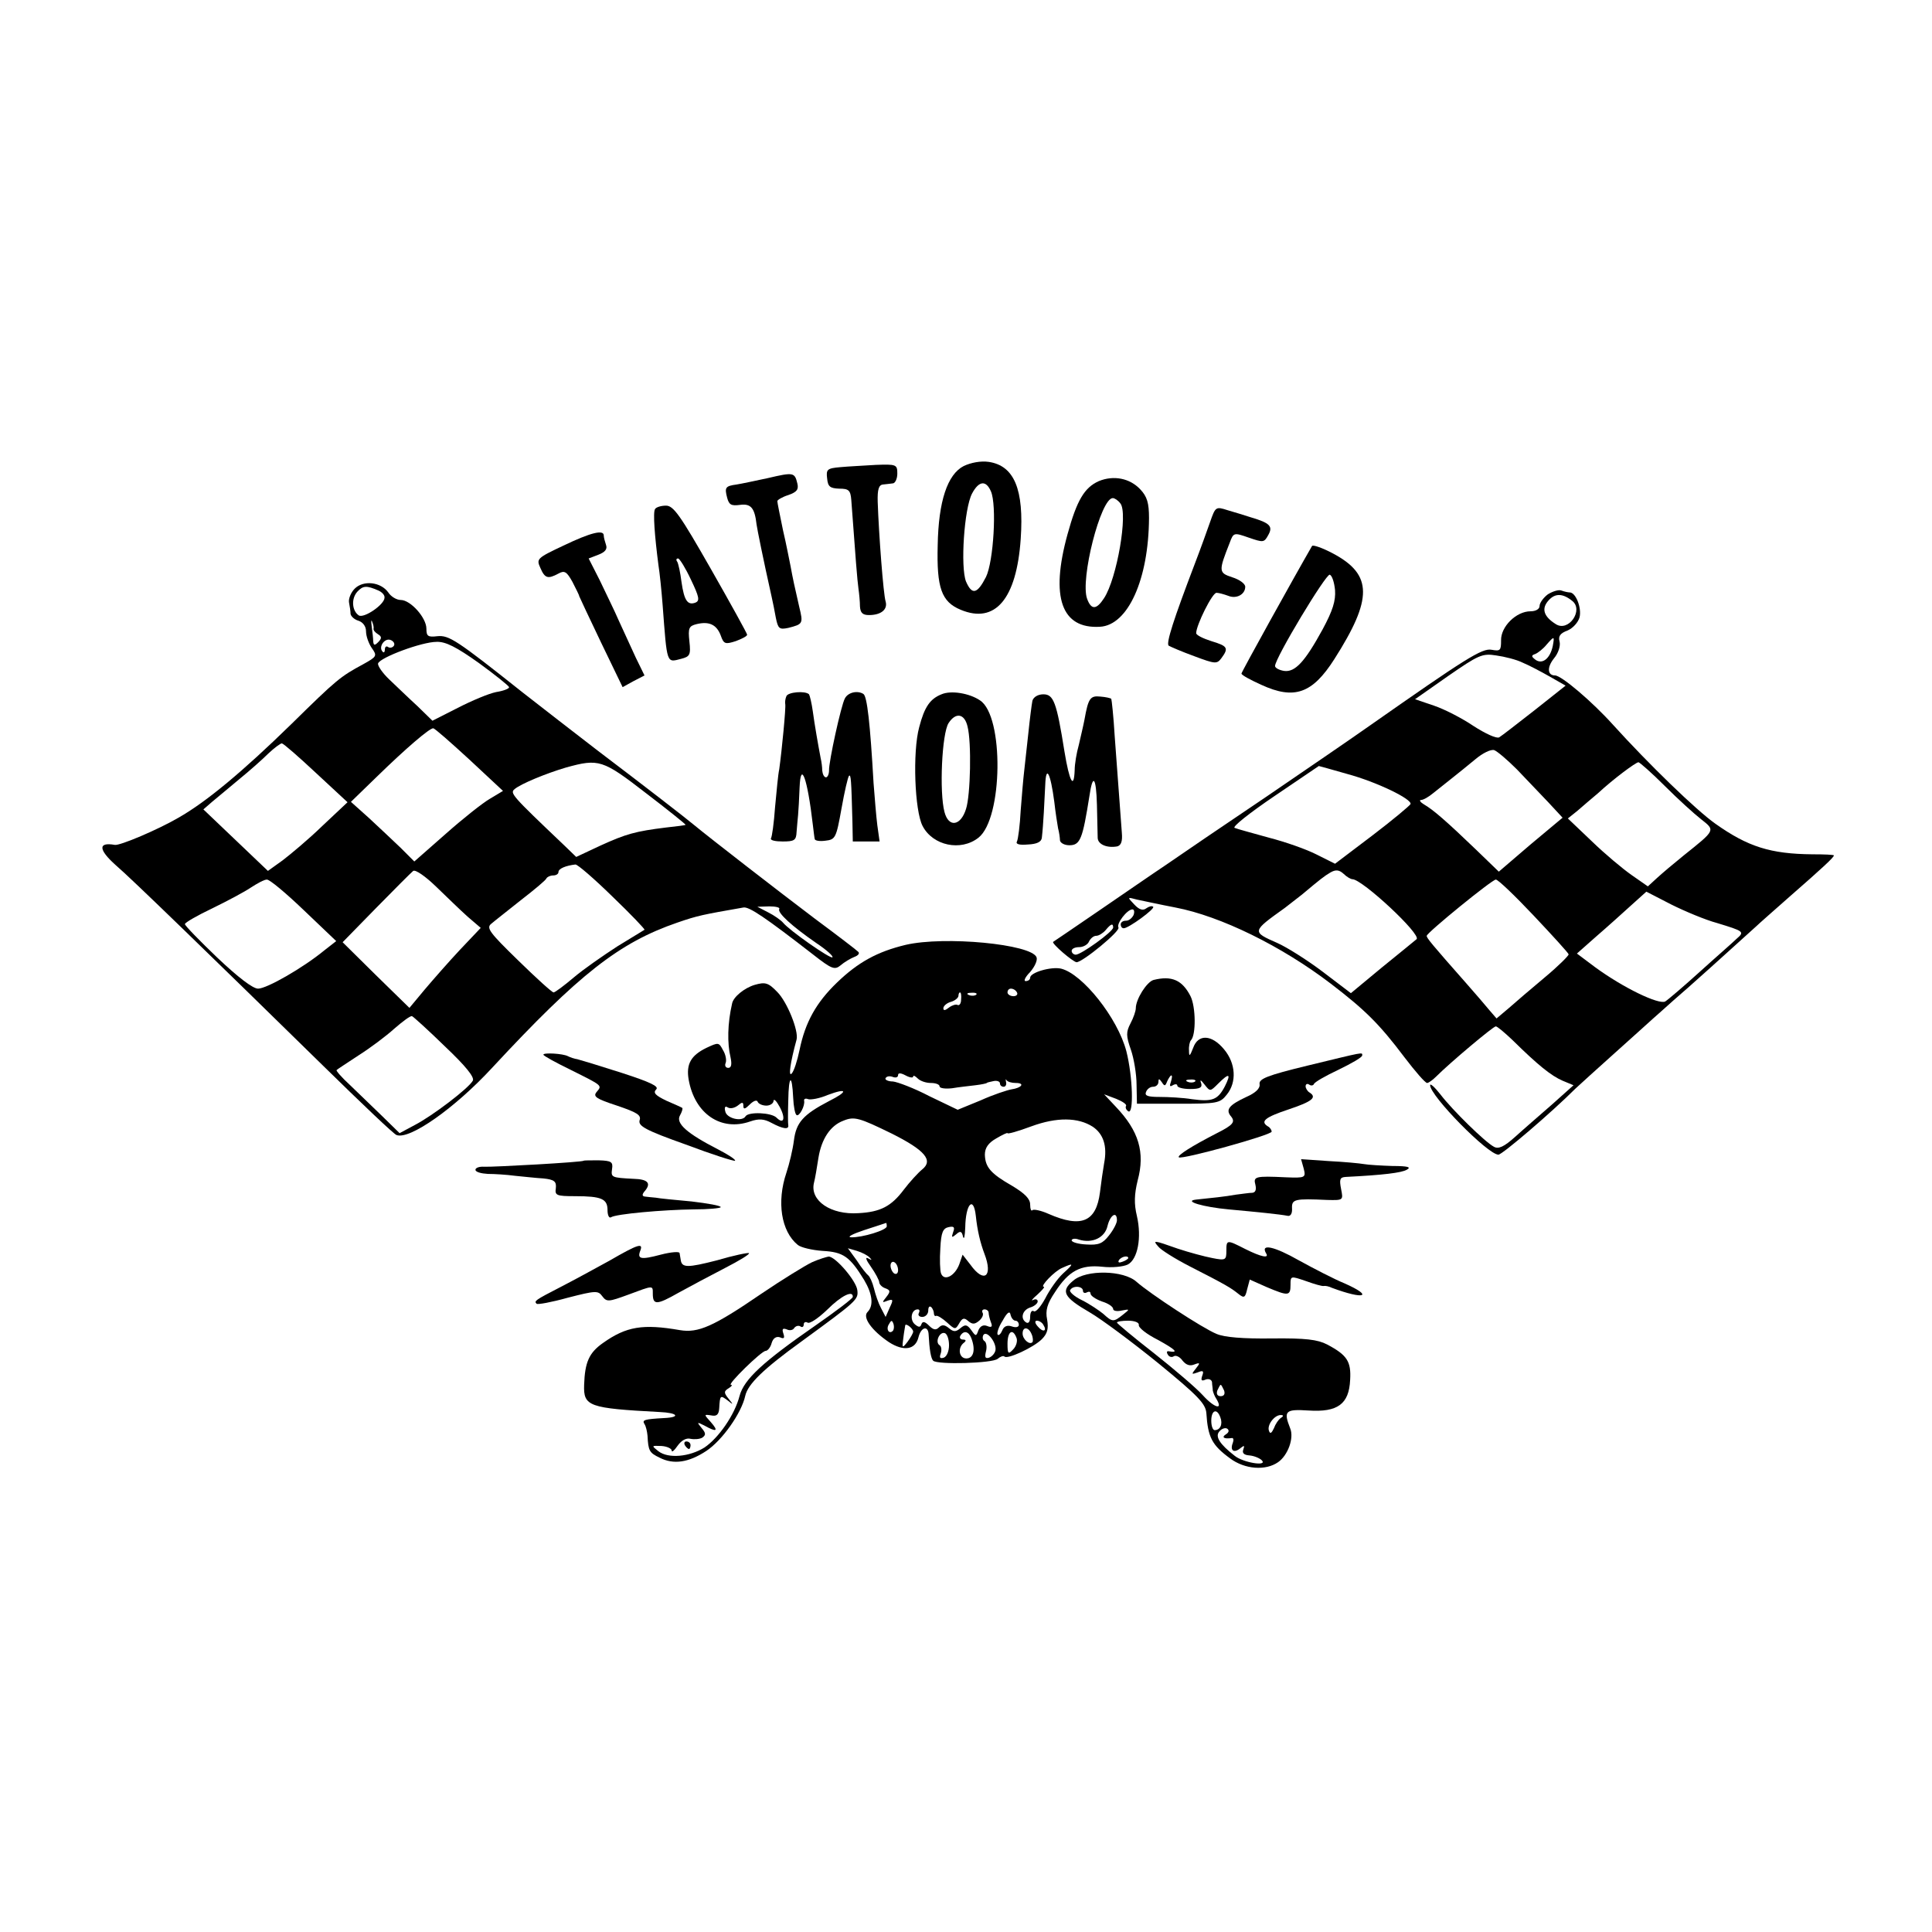 <?xml version="1.0" standalone="no"?>
<!DOCTYPE svg PUBLIC "-//W3C//DTD SVG 20010904//EN"
 "http://www.w3.org/TR/2001/REC-SVG-20010904/DTD/svg10.dtd">
<svg version="1.0" xmlns="http://www.w3.org/2000/svg"
 width="512pt" height="512pt" viewBox="0 0 512 512"
 preserveAspectRatio="xMidYMid meet">
<g transform="translate(0,512) scale(0.1,-0.1)"
fill="#000000" stroke="none">
<path d="M2554 3885 c-43 -22 -67 -93 -69 -210 -3 -113 10 -150 61 -171 91
-38 148 28 159 188 9 131 -17 194 -85 204 -21 3 -47 -2 -66 -11z m72 -67 c16
-36 7 -186 -13 -227 -23 -45 -37 -49 -53 -12 -15 38 -5 193 16 233 18 34 37
36 50 6z"/>
<path d="M2227 3882 c-35 -3 -38 -6 -35 -30 2 -22 8 -26 32 -27 25 0 30 -4 32
-30 11 -151 16 -214 19 -235 2 -14 4 -35 4 -47 1 -17 7 -23 24 -23 32 0 50 15
44 36 -6 19 -18 177 -21 264 -1 33 3 45 14 46 8 1 20 2 26 3 6 0 12 12 12 26
0 24 -3 25 -57 23 -31 -2 -73 -4 -94 -6z"/>
<path d="M2035 3853 c-33 -7 -70 -15 -83 -17 -30 -4 -32 -8 -25 -35 5 -19 11
-22 34 -19 29 4 39 -8 44 -52 2 -14 17 -89 40 -192 3 -13 8 -38 11 -55 6 -29
9 -32 33 -27 39 10 40 11 29 56 -12 52 -17 75 -23 108 -3 14 -11 57 -20 95 -8
39 -15 73 -15 77 0 3 13 11 29 16 23 8 28 15 24 31 -7 29 -10 30 -78 14z"/>
<path d="M2912 3845 c-38 -17 -58 -50 -83 -141 -46 -167 -16 -251 86 -245 74
4 129 125 130 288 0 40 -5 57 -23 76 -28 30 -71 38 -110 22z m57 -59 c21 -25
-9 -199 -43 -251 -20 -31 -34 -32 -45 -2 -19 51 36 267 68 267 5 0 14 -6 20
-14z"/>
<path d="M1736 3771 c-6 -8 -1 -72 9 -149 3 -18 8 -66 11 -105 12 -159 10
-153 49 -143 23 6 26 10 22 46 -4 36 -1 41 19 46 33 8 53 -1 64 -30 8 -23 12
-24 40 -15 16 6 30 13 30 17 0 3 -43 81 -96 174 -81 142 -99 168 -119 168 -13
0 -26 -4 -29 -9z m95 -187 c22 -46 24 -56 12 -61 -21 -8 -30 6 -37 55 -3 24
-8 47 -11 53 -4 5 -3 9 2 9 4 0 20 -26 34 -56z"/>
<path d="M3207 3737 c-8 -23 -26 -73 -41 -112 -56 -147 -76 -209 -69 -216 5
-3 35 -16 68 -28 56 -21 60 -21 72 -5 20 27 16 32 -27 45 -22 7 -40 16 -40 21
0 21 43 108 54 107 6 0 20 -4 31 -8 22 -9 45 4 45 24 0 8 -15 19 -34 25 -37
12 -37 16 -7 92 10 27 11 27 51 13 38 -13 40 -13 51 7 13 23 5 32 -46 47 -16
5 -44 14 -62 19 -31 10 -32 9 -46 -31z"/>
<path d="M1493 3674 c-70 -33 -72 -35 -61 -59 12 -28 20 -30 48 -15 16 9 22 5
37 -22 9 -18 18 -35 18 -38 1 -3 27 -58 58 -123 l57 -118 29 16 29 15 -23 47
c-12 27 -33 71 -45 98 -12 28 -36 76 -51 108 l-29 57 26 10 c18 7 24 15 20 26
-3 9 -6 20 -6 25 0 16 -34 8 -107 -27z"/>
<path d="M3477 3673 c-48 -83 -187 -334 -187 -338 0 -4 24 -17 53 -30 87 -40
135 -23 193 68 102 160 102 224 -3 280 -28 15 -54 24 -56 20z m61 -117 c2 -28
-6 -54 -33 -104 -47 -86 -73 -114 -102 -110 -13 2 -24 8 -24 13 0 21 135 245
145 242 6 -2 12 -20 14 -41z"/>
<path d="M940 3560 c-10 -10 -17 -27 -15 -37 2 -10 4 -23 4 -30 1 -6 10 -15
21 -18 12 -4 20 -15 20 -28 0 -13 7 -32 15 -44 15 -21 14 -23 -22 -43 -61 -33
-70 -40 -191 -159 -128 -125 -225 -206 -299 -248 -53 -31 -156 -75 -169 -72
-45 8 -43 -13 3 -54 40 -34 254 -242 550 -532 101 -99 188 -182 194 -183 35
-13 155 72 253 178 231 249 337 332 491 385 55 19 67 21 175 40 15 3 59 -27
184 -124 51 -40 58 -42 74 -29 9 8 26 18 36 22 11 4 15 10 10 14 -5 5 -56 44
-114 87 -94 71 -280 215 -321 249 -24 20 -130 102 -254 196 -60 46 -150 116
-200 155 -175 139 -195 152 -226 149 -25 -3 -29 0 -29 20 0 29 -42 76 -68 76
-11 0 -26 9 -33 20 -20 28 -66 33 -89 10z m63 -5 c9 -4 17 -12 16 -19 0 -18
-54 -55 -68 -47 -18 12 -21 44 -4 63 15 16 24 17 56 3z m-13 -101 c-1 -4 4
-10 12 -15 10 -6 10 -11 0 -21 -9 -9 -12 -9 -13 3 0 7 -2 25 -4 39 -2 14 -1
19 1 13 3 -7 5 -15 4 -19z m54 -45 c-3 -5 -10 -7 -15 -4 -5 4 -9 1 -9 -6 0 -7
-3 -10 -6 -6 -12 12 5 37 21 31 8 -3 12 -10 9 -15z m225 -46 c44 -32 80 -61
80 -64 1 -4 -15 -10 -34 -13 -20 -4 -65 -23 -102 -42 l-67 -34 -40 39 c-23 21
-56 53 -74 70 -18 17 -32 37 -30 43 6 16 116 57 155 57 24 1 53 -14 112 -56z
m-25 -256 l89 -83 -35 -21 c-19 -11 -72 -53 -117 -93 l-83 -73 -36 36 c-20 19
-58 55 -84 79 l-48 43 68 66 c79 77 140 129 150 129 4 0 47 -38 96 -83z m-406
-36 l83 -77 -67 -63 c-36 -35 -84 -75 -105 -91 l-39 -28 -86 82 -85 81 23 20
c13 11 46 38 72 60 27 22 61 52 77 68 16 15 32 27 36 27 5 -1 45 -36 91 -79z
m874 -53 c59 -45 106 -83 105 -84 -1 -1 -24 -4 -52 -7 -81 -10 -106 -17 -174
-48 l-64 -30 -31 30 c-142 135 -145 139 -132 150 17 14 82 41 136 57 87 24 97
21 212 -68z m-89 -274 c49 -47 87 -87 85 -88 -2 -1 -34 -21 -72 -44 -37 -24
-89 -60 -115 -82 -26 -22 -50 -40 -54 -40 -4 0 -46 38 -94 85 -76 74 -85 86
-71 97 8 7 44 35 79 63 35 27 66 53 67 57 2 4 10 8 18 8 8 0 14 4 14 9 0 9 19
17 45 20 6 0 50 -38 98 -85z m-384 -53 l35 -30 -55 -58 c-30 -32 -72 -80 -94
-106 l-40 -48 -89 87 -88 87 88 90 c49 50 94 95 99 99 6 4 32 -14 60 -41 28
-27 65 -63 84 -80z m-434 17 l86 -82 -32 -25 c-56 -46 -152 -101 -175 -101
-14 0 -53 30 -108 82 -47 45 -86 85 -86 89 0 4 33 23 73 42 39 19 86 44 102
55 17 11 35 21 42 21 7 1 51 -36 98 -81z m1260 3 c-5 -10 33 -45 98 -90 27
-18 46 -35 43 -38 -5 -5 -114 71 -131 92 -5 6 -23 19 -39 27 l-29 15 32 1 c17
0 29 -3 26 -7z m-886 -364 c56 -53 79 -82 74 -91 -12 -21 -107 -93 -153 -117
l-41 -22 -47 46 c-26 25 -64 62 -85 82 -22 20 -37 38 -35 39 1 2 28 19 58 39
30 19 73 51 95 71 22 19 43 35 47 33 3 -1 43 -37 87 -80z"/>
<path d="M4102 3545 c-12 -9 -22 -23 -22 -31 0 -8 -10 -14 -24 -14 -38 0 -79
-41 -78 -77 0 -27 -2 -29 -25 -25 -25 5 -69 -23 -323 -201 -41 -29 -165 -114
-275 -189 -110 -74 -229 -155 -265 -180 -36 -24 -117 -80 -180 -123 -63 -43
-117 -80 -119 -81 -5 -4 52 -53 62 -54 16 0 117 83 111 92 -6 10 23 48 37 48
5 0 6 -7 3 -15 -4 -8 -12 -15 -20 -15 -8 0 -14 -4 -14 -10 0 -5 3 -10 8 -10
13 0 84 52 78 57 -3 3 -11 1 -18 -4 -9 -7 -19 -4 -32 10 -19 20 -19 20 7 13
15 -3 60 -13 102 -21 120 -23 281 -102 412 -202 90 -69 128 -106 195 -195 29
-38 55 -68 60 -68 4 0 15 8 25 18 35 35 150 132 157 132 4 0 24 -17 45 -37 67
-66 102 -94 132 -107 l29 -12 -57 -51 c-32 -28 -76 -66 -98 -86 -29 -26 -44
-33 -56 -26 -23 12 -110 97 -142 139 -15 19 -27 30 -27 24 0 -28 153 -184 181
-184 10 0 141 112 204 175 12 11 59 54 105 95 46 41 91 82 100 90 9 8 34 30
55 49 32 27 153 136 219 196 6 6 47 42 90 80 87 76 116 103 116 108 0 2 -26 3
-57 3 -111 1 -171 20 -257 81 -51 36 -176 157 -272 263 -54 60 -136 130 -153
130 -20 0 -22 21 -3 45 12 14 18 34 15 45 -4 14 2 22 21 29 14 6 28 21 32 35
6 25 -10 66 -26 66 -4 0 -14 2 -22 5 -7 3 -23 -2 -36 -10z m64 -17 c32 -24 -9
-84 -43 -62 -32 20 -39 41 -19 63 17 19 37 19 62 -1z m-51 -120 c-7 -33 -27
-49 -45 -37 -12 9 -13 12 -1 16 7 3 21 14 29 24 21 24 22 24 17 -3z m-80 -44
c17 -7 49 -24 72 -37 l42 -24 -82 -65 c-45 -35 -87 -68 -94 -72 -7 -4 -37 10
-68 30 -31 21 -78 45 -105 54 l-50 17 87 61 c81 56 91 61 128 55 22 -3 54 -11
70 -19z m-15 -283 c25 -26 62 -65 83 -87 l38 -41 -85 -71 -84 -72 -60 58 c-79
76 -115 107 -138 120 -10 6 -14 12 -8 12 6 0 20 8 32 18 11 9 34 27 49 39 15
12 44 35 63 51 19 16 41 27 50 24 8 -3 35 -26 60 -51z m392 -44 c34 -34 78
-74 96 -88 38 -30 39 -28 -46 -96 -26 -21 -58 -48 -71 -60 l-24 -22 -43 30
c-23 16 -71 56 -106 90 l-63 60 25 20 c14 12 38 33 55 47 41 38 99 81 107 82
3 0 35 -28 70 -63z m-842 32 c78 -21 173 -67 168 -80 -2 -4 -47 -42 -101 -83
l-99 -75 -48 24 c-27 14 -84 34 -127 45 -43 12 -84 23 -91 26 -8 2 40 40 105
84 65 44 118 80 118 80 0 0 34 -9 75 -21z m14 -279 c26 0 184 -147 170 -159
-5 -4 -46 -38 -92 -75 l-82 -68 -75 57 c-41 31 -95 65 -120 76 -68 30 -68 30
20 93 14 11 35 27 45 35 49 41 59 49 76 59 14 8 23 7 35 -4 8 -8 19 -14 23
-14z m480 -96 c50 -53 92 -99 93 -103 1 -3 -27 -31 -63 -61 -36 -30 -79 -67
-96 -82 l-32 -27 -19 22 c-10 12 -38 45 -62 72 -90 102 -105 120 -104 125 0 8
173 149 183 149 5 1 50 -42 100 -95z m486 -20 c72 -22 74 -23 52 -42 -10 -10
-54 -48 -97 -87 -42 -38 -84 -74 -92 -79 -17 -9 -111 36 -186 91 l-48 36 52
46 c29 25 70 62 92 82 l40 36 66 -34 c36 -18 91 -41 121 -49z m-1600 -12 c0
-11 -85 -72 -99 -72 -6 0 -11 5 -11 10 0 6 9 10 20 10 11 0 23 7 26 15 4 8 12
15 19 15 7 0 18 7 25 15 14 17 20 19 20 7z"/>
<path d="M2084 3275 c-3 -7 -4 -16 -3 -21 2 -9 -9 -123 -16 -173 -3 -13 -7
-58 -11 -100 -3 -42 -8 -79 -11 -83 -2 -5 12 -8 31 -8 31 0 36 3 37 25 1 14 3
34 4 45 1 11 3 44 4 73 3 74 21 23 35 -98 2 -16 4 -34 5 -38 0 -5 13 -7 28 -5
27 3 29 7 43 85 8 45 17 84 20 87 5 4 6 -8 9 -121 l1 -53 35 0 36 0 -6 43 c-3
23 -7 74 -10 112 -9 158 -17 230 -27 236 -16 10 -41 4 -49 -12 -10 -18 -43
-169 -42 -191 0 -10 -4 -18 -8 -18 -5 0 -9 8 -10 18 0 9 -2 24 -4 32 -7 37
-16 88 -21 125 -3 22 -8 42 -10 45 -10 10 -56 6 -60 -5z"/>
<path d="M2495 3280 c-30 -12 -45 -33 -59 -87 -18 -66 -12 -222 9 -262 27 -52
101 -68 148 -31 65 51 68 323 4 364 -28 19 -77 27 -102 16z m69 -85 c11 -42 8
-183 -4 -219 -14 -45 -46 -50 -57 -8 -14 52 -7 209 11 236 19 29 42 25 50 -9z"/>
<path d="M2736 3263 c-2 -10 -7 -49 -11 -88 -4 -38 -9 -83 -11 -100 -2 -16 -6
-63 -9 -102 -2 -40 -7 -78 -10 -83 -4 -7 6 -10 29 -8 24 1 36 7 37 18 4 34 7
98 9 140 2 55 14 31 24 -45 3 -27 8 -59 10 -70 3 -11 5 -26 5 -32 1 -7 12 -13
25 -13 29 0 35 17 53 130 9 62 18 51 20 -23 1 -40 2 -79 2 -88 1 -17 25 -27
52 -22 10 3 14 13 12 36 -3 42 -10 138 -19 257 -3 52 -8 96 -9 98 -2 2 -15 5
-29 6 -27 3 -32 -5 -42 -61 -3 -16 -10 -45 -15 -67 -6 -21 -11 -51 -11 -67 -2
-53 -14 -30 -27 49 -21 132 -29 152 -56 152 -14 0 -26 -7 -29 -17z"/>
<path d="M2400 2616 c-75 -18 -126 -46 -182 -100 -55 -53 -84 -105 -99 -178
-6 -29 -15 -57 -21 -63 -9 -10 -4 28 13 90 6 23 -25 100 -51 126 -24 25 -32
27 -60 19 -27 -8 -57 -32 -60 -50 -12 -52 -13 -105 -4 -142 4 -19 2 -28 -6
-28 -7 0 -10 6 -7 13 3 7 0 23 -7 34 -11 21 -12 21 -44 6 -41 -20 -54 -43 -47
-84 16 -91 86 -138 163 -111 23 8 37 7 57 -4 30 -16 46 -18 44 -6 -1 4 -1 34
0 66 1 67 10 72 13 7 1 -23 5 -44 9 -46 7 -5 23 25 20 38 -1 5 4 7 11 4 7 -2
30 2 51 11 53 20 56 10 4 -16 -69 -36 -87 -57 -93 -104 -3 -24 -12 -62 -20
-86 -26 -77 -14 -155 30 -191 8 -7 38 -14 66 -16 55 -3 72 -15 110 -77 22 -37
26 -68 9 -85 -14 -14 11 -49 57 -80 39 -25 70 -20 78 13 7 28 26 32 27 7 2
-39 6 -63 12 -69 11 -11 157 -7 171 5 7 6 15 9 18 6 8 -8 77 24 99 46 15 15
18 28 14 52 -5 24 0 42 21 73 36 56 68 73 125 67 26 -3 56 0 68 6 26 14 37 71
24 128 -8 33 -7 58 2 95 20 74 3 131 -58 195 l-31 33 32 -12 c17 -7 29 -15 26
-19 -2 -4 0 -10 6 -14 15 -10 12 92 -5 159 -23 88 -116 205 -173 219 -26 6
-82 -10 -82 -24 0 -5 -5 -9 -12 -9 -6 0 -1 11 12 24 12 14 20 31 17 39 -13 35
-244 57 -347 33z m295 -126 c3 -5 -1 -10 -9 -10 -9 0 -16 5 -16 10 0 6 4 10 9
10 6 0 13 -4 16 -10z m-148 -19 c0 -11 -5 -17 -10 -14 -4 2 -14 -1 -22 -7 -10
-8 -15 -9 -15 -2 0 6 9 14 20 17 11 3 20 11 20 16 0 5 2 9 4 9 3 0 4 -9 3 -19z
m40 13 c-3 -3 -12 -4 -19 -1 -8 3 -5 6 6 6 11 1 17 -2 13 -5z m-167 -217 c0 4
5 2 12 -5 7 -7 22 -12 35 -12 13 0 23 -4 23 -9 0 -5 15 -7 33 -5 17 3 46 6 62
8 17 2 30 5 30 6 0 1 8 3 18 5 9 2 17 -1 17 -6 0 -5 4 -9 10 -9 5 0 8 6 6 13
-1 6 -1 9 1 5 3 -5 14 -8 25 -8 25 0 16 -13 -12 -17 -11 -2 -48 -14 -81 -29
l-61 -25 -75 36 c-40 21 -85 38 -97 39 -13 0 -22 5 -19 9 3 5 11 6 19 3 8 -3
14 -1 14 5 0 6 7 6 20 -1 11 -6 20 -7 20 -3z m-389 -77 c10 0 19 6 19 13 1 6
8 -1 16 -16 17 -31 11 -48 -8 -29 -14 14 -74 16 -82 4 -9 -16 -51 -6 -54 13
-3 11 0 15 7 10 7 -4 18 -1 26 5 12 10 15 10 15 -1 0 -10 5 -8 17 4 10 10 19
13 21 7 2 -5 12 -10 23 -10z m332 -74 c88 -44 111 -71 81 -95 -11 -9 -33 -33
-49 -54 -33 -44 -62 -59 -120 -62 -73 -5 -129 33 -118 80 3 11 8 41 12 67 8
49 31 85 66 98 29 12 42 8 128 -34z m533 18 c28 -19 39 -51 30 -97 -3 -17 -8
-52 -11 -77 -10 -78 -49 -95 -136 -57 -20 9 -39 13 -43 10 -3 -4 -6 3 -6 15 0
15 -14 29 -47 49 -58 33 -72 50 -73 83 0 18 9 31 30 43 17 10 30 16 30 14 0
-3 28 5 63 18 68 25 124 24 163 -1z m-310 -236 c4 -39 12 -72 23 -101 23 -60
-1 -79 -37 -29 l-21 27 -9 -26 c-12 -31 -40 -45 -48 -24 -3 7 -4 38 -2 67 2
42 7 53 22 56 14 3 17 0 12 -13 -5 -15 -4 -16 8 -6 11 10 15 8 18 -6 3 -10 5
1 6 24 1 63 22 85 28 31z m374 -12 c0 -7 -9 -25 -21 -40 -17 -22 -28 -26 -60
-24 -21 1 -39 6 -39 11 0 4 9 6 19 2 36 -11 69 5 76 36 7 29 25 41 25 15z
m-610 -16 c0 -10 -65 -30 -95 -29 -11 1 5 9 35 19 30 10 56 18 58 19 1 1 2 -3
2 -9z m-45 -83 c7 -7 5 -7 -4 -2 -9 5 -6 -4 7 -22 12 -17 22 -36 22 -41 0 -5
7 -13 16 -16 14 -5 14 -9 3 -23 -12 -15 -12 -16 3 -10 15 5 16 3 6 -18 l-11
-25 -12 23 c-7 13 -15 36 -19 53 -4 16 -11 31 -15 34 -4 3 -18 20 -30 39 l-24
33 24 -7 c13 -4 29 -12 34 -18z m685 -1 c0 -2 -7 -7 -16 -10 -8 -3 -12 -2 -9
4 6 10 25 14 25 6z m-610 -32 c0 -8 -4 -12 -10 -9 -5 3 -10 13 -10 21 0 8 5
12 10 9 6 -3 10 -13 10 -21z m437 -9 c-15 -14 -36 -44 -47 -66 -12 -22 -25
-37 -30 -34 -6 4 -10 -3 -10 -15 0 -12 -4 -18 -10 -15 -17 10 -11 33 10 40 11
3 20 11 20 16 0 6 -6 7 -12 4 -7 -4 -2 3 11 14 13 12 21 21 17 21 -11 0 29 42
49 50 31 14 32 12 2 -15z m-342 -106 c0 -5 3 -8 6 -6 4 1 17 -7 29 -18 21 -19
22 -19 32 -2 8 14 13 16 24 6 11 -9 17 -9 29 1 8 7 12 16 9 21 -3 5 0 9 5 9 6
0 11 -4 11 -9 0 -5 3 -17 6 -25 5 -12 2 -15 -10 -10 -10 4 -18 0 -23 -11 -6
-17 -7 -17 -19 0 -11 15 -16 16 -29 5 -12 -10 -18 -10 -30 0 -12 10 -19 10
-27 2 -8 -8 -15 -6 -26 5 -11 11 -17 12 -20 4 -3 -9 -7 -9 -17 -1 -15 12 -10
40 7 40 5 0 6 -4 3 -10 -3 -5 1 -10 9 -10 9 0 16 8 16 17 0 9 3 13 8 9 4 -4 7
-12 7 -17z m216 -19 c5 0 9 -5 9 -11 0 -6 -8 -8 -19 -4 -12 4 -21 0 -25 -11
-4 -9 -9 -14 -12 -11 -3 3 2 20 13 37 12 22 19 27 21 16 2 -9 8 -16 13 -16z
m-325 -27 c-10 -10 -19 5 -10 18 6 11 8 11 12 0 2 -7 1 -15 -2 -18z m399 16
c11 -17 -1 -21 -15 -4 -8 9 -8 15 -2 15 6 0 14 -5 17 -11z m-345 -18 c0 -4 -7
-16 -15 -27 -14 -18 -15 -17 -11 11 2 17 5 31 5 33 2 6 21 -9 21 -17z m314 -7
c4 -9 4 -19 2 -21 -8 -8 -26 8 -26 23 0 19 16 18 24 -2z m-219 -29 c0 -16 -6
-30 -14 -33 -10 -3 -12 0 -8 11 3 9 2 19 -3 22 -13 8 0 37 14 32 6 -2 11 -16
11 -32z m59 19 c12 -31 6 -54 -13 -54 -20 0 -24 29 -6 42 6 5 5 8 -3 8 -7 0
-10 5 -7 10 9 15 22 12 29 -6z m64 -33 c-2 -8 -9 -16 -17 -19 -10 -3 -12 1 -8
17 3 11 1 24 -4 27 -5 3 -6 10 -3 16 9 14 36 -21 32 -41z m56 33 c3 -8 -1 -22
-9 -30 -13 -14 -15 -12 -15 15 0 33 14 42 24 15z"/>
<path d="M3057 2523 c-18 -5 -47 -51 -47 -75 0 -7 -6 -25 -14 -40 -12 -23 -12
-33 1 -70 8 -23 15 -65 15 -93 l1 -50 110 0 c102 0 110 1 128 24 27 33 24 83
-7 120 -33 40 -69 41 -82 4 -9 -23 -11 -24 -11 -7 -1 11 2 24 5 27 14 14 13
89 -1 117 -22 43 -50 55 -98 43z m46 -270 c-4 -11 -3 -14 5 -9 7 4 12 3 12 -1
0 -5 15 -9 34 -9 26 0 33 4 29 16 -4 10 0 8 9 -4 15 -19 15 -19 36 2 30 30 35
27 18 -7 -19 -36 -33 -41 -87 -34 -24 4 -63 6 -86 6 -31 0 -40 3 -36 13 3 8
11 14 19 14 8 0 14 6 14 13 0 9 2 9 9 -1 7 -11 9 -11 14 2 4 9 9 16 11 16 3 0
2 -7 -1 -17z m64 1 c-3 -3 -12 -4 -19 -1 -8 3 -5 6 6 6 11 1 17 -2 13 -5z"/>
<path d="M1440 2325 c0 -3 33 -21 72 -40 86 -43 84 -41 69 -59 -10 -12 -1 -18
54 -36 53 -18 65 -25 60 -39 -4 -15 15 -26 122 -64 69 -26 128 -45 131 -43 2
3 -18 16 -45 30 -82 42 -113 69 -101 90 5 9 8 18 6 20 -1 1 -21 10 -42 19 -29
14 -36 21 -27 30 8 8 -15 19 -92 44 -56 18 -109 34 -117 36 -8 1 -19 5 -25 8
-13 7 -65 10 -65 4z"/>
<path d="M3465 2296 c-107 -26 -129 -35 -127 -49 2 -11 -10 -23 -35 -34 -45
-21 -55 -33 -42 -50 14 -16 8 -24 -38 -47 -64 -33 -104 -58 -99 -63 7 -7 246
59 246 68 0 4 -4 11 -10 14 -21 13 -8 24 55 45 63 21 76 32 55 45 -5 3 -10 11
-10 16 0 6 4 8 9 5 5 -4 11 -3 13 1 1 5 31 22 65 38 35 17 63 33 63 38 0 9 8
10 -145 -27z"/>
<path d="M1547 2044 c-3 -4 -239 -17 -264 -16 -13 1 -23 -3 -23 -8 0 -6 15
-10 33 -11 17 0 50 -2 72 -5 22 -2 56 -6 75 -7 29 -3 35 -8 33 -26 -3 -19 2
-21 51 -21 70 0 86 -7 86 -37 0 -13 4 -22 9 -19 13 9 139 20 219 21 39 0 72 3
72 6 0 4 -35 10 -77 15 -43 4 -86 8 -95 10 -10 1 -23 2 -29 3 -8 1 -8 6 1 16
16 20 6 30 -31 31 -59 3 -60 4 -57 26 3 19 -2 22 -35 23 -21 0 -39 0 -40 -1z"/>
<path d="M3455 2023 c6 -24 4 -25 -47 -23 -82 4 -87 2 -81 -20 3 -13 0 -20 -8
-21 -8 0 -27 -3 -44 -5 -27 -5 -66 -9 -105 -13 -36 -4 20 -20 86 -26 76 -7
136 -13 156 -17 8 -2 13 6 12 20 -1 24 7 26 93 22 43 -1 43 -1 37 29 -5 26 -3
31 12 32 100 5 148 11 162 19 13 7 3 10 -38 10 -30 1 -64 3 -75 5 -11 2 -53 6
-93 8 l-74 5 7 -25z"/>
<path d="M3070 1816 c6 -8 44 -32 83 -52 98 -50 109 -57 129 -73 15 -12 18
-10 23 12 l7 26 45 -20 c57 -24 63 -24 63 6 0 24 0 24 41 10 22 -8 43 -14 47
-13 4 1 14 -1 22 -5 86 -32 112 -23 33 12 -27 11 -81 39 -121 61 -65 37 -102
45 -87 19 10 -15 -13 -10 -55 11 -49 25 -50 25 -50 -5 0 -24 -2 -26 -37 -19
-21 4 -62 15 -92 25 -65 23 -67 23 -51 5z"/>
<path d="M1615 1779 c-38 -21 -97 -53 -130 -70 -68 -35 -70 -37 -63 -44 2 -3
40 4 83 16 74 19 80 19 91 4 12 -16 17 -15 69 4 67 25 65 25 65 3 0 -31 10
-31 68 2 31 17 87 47 124 66 37 19 65 36 63 39 -2 2 -41 -6 -85 -19 -78 -20
-93 -20 -96 1 -1 5 -2 13 -3 18 0 5 -23 3 -50 -4 -53 -14 -63 -12 -54 11 8 21
-6 17 -82 -27z"/>
<path d="M2152 1775 c-17 -8 -79 -46 -135 -84 -127 -87 -167 -104 -215 -96
-98 17 -142 10 -204 -34 -37 -26 -48 -51 -50 -111 -2 -57 12 -62 200 -72 48
-2 57 -14 12 -16 -53 -3 -59 -5 -52 -16 4 -6 7 -20 8 -31 2 -40 5 -45 32 -58
37 -19 77 -13 124 18 42 28 93 100 103 146 7 31 48 71 149 144 148 108 151
111 148 136 -3 25 -58 89 -76 89 -6 -1 -26 -7 -44 -15z m108 -92 c-1 -5 -45
-38 -98 -75 -140 -97 -190 -143 -202 -187 -13 -51 -56 -112 -93 -137 -40 -25
-96 -30 -122 -10 -19 15 -19 15 8 14 15 -1 27 -7 27 -12 0 -6 7 0 16 13 10 14
23 21 34 18 10 -2 24 -1 31 3 10 7 10 12 -2 26 -13 16 -12 16 8 6 32 -18 38
-15 17 9 -19 21 -19 21 1 18 14 -3 20 2 21 19 2 35 3 35 22 21 16 -13 16 -12
3 4 -13 16 -13 20 0 28 8 5 11 9 6 9 -11 0 81 90 92 90 5 0 13 9 16 21 4 13
12 18 22 15 11 -5 13 -2 9 10 -4 12 -2 15 9 11 8 -4 17 -2 20 4 4 5 11 7 16 4
5 -4 9 -1 9 5 0 6 5 8 10 5 6 -4 29 12 52 34 37 37 69 53 68 34z"/>
<path d="M1815 1290 c3 -5 8 -10 11 -10 2 0 4 5 4 10 0 6 -5 10 -11 10 -5 0
-7 -4 -4 -10z"/>
<path d="M2844 1726 c-34 -28 -25 -44 44 -84 31 -18 113 -79 182 -135 105 -86
125 -107 127 -132 4 -64 15 -85 63 -120 39 -29 94 -33 127 -10 26 18 43 64 32
90 -18 46 -13 51 49 47 77 -5 107 17 110 81 3 49 -8 66 -61 94 -25 13 -57 17
-146 16 -77 -1 -126 3 -147 12 -37 15 -177 107 -212 138 -34 31 -134 33 -168
3z m26 -27 c0 -5 5 -7 10 -4 6 3 10 2 10 -3 0 -6 14 -15 30 -21 17 -5 30 -14
30 -20 0 -5 10 -7 23 -4 21 4 22 4 3 -11 -25 -20 -28 -20 -52 2 -11 9 -36 26
-56 36 -21 10 -35 23 -32 27 7 13 34 11 34 -2z m148 -90 c-2 -7 21 -25 51 -40
47 -26 56 -35 28 -30 -5 1 -6 -3 -2 -9 3 -6 11 -8 16 -4 6 3 16 -2 23 -12 9
-11 19 -15 31 -10 16 6 16 4 4 -11 -12 -15 -12 -16 5 -10 14 6 17 4 12 -9 -4
-12 -2 -15 9 -10 8 3 16 0 17 -7 0 -7 2 -16 2 -22 1 -5 5 -16 10 -23 18 -30
-6 -23 -36 10 -18 20 -77 70 -130 112 -54 42 -98 79 -98 81 0 3 14 5 30 5 17
0 29 -5 28 -11z m226 -174 c3 -9 0 -15 -9 -15 -9 0 -12 6 -9 15 4 8 7 15 9 15
2 0 5 -7 9 -15z m-10 -71 c7 -18 0 -34 -15 -34 -5 0 -9 11 -9 25 0 28 15 34
24 9z m160 -2 c-6 -4 -14 -16 -18 -27 -6 -13 -10 -16 -13 -7 -6 15 14 42 31
42 8 0 8 -3 0 -8z m-145 -43 c-13 -8 -5 -13 15 -10 5 1 6 -5 3 -13 -8 -20 3
-28 20 -14 10 8 12 8 8 -3 -4 -10 2 -15 16 -16 12 -1 27 -7 33 -13 16 -17 -50
-6 -72 12 -40 31 -52 51 -41 64 6 8 16 11 21 8 6 -4 5 -10 -3 -15z"/>
</g>
</svg>
